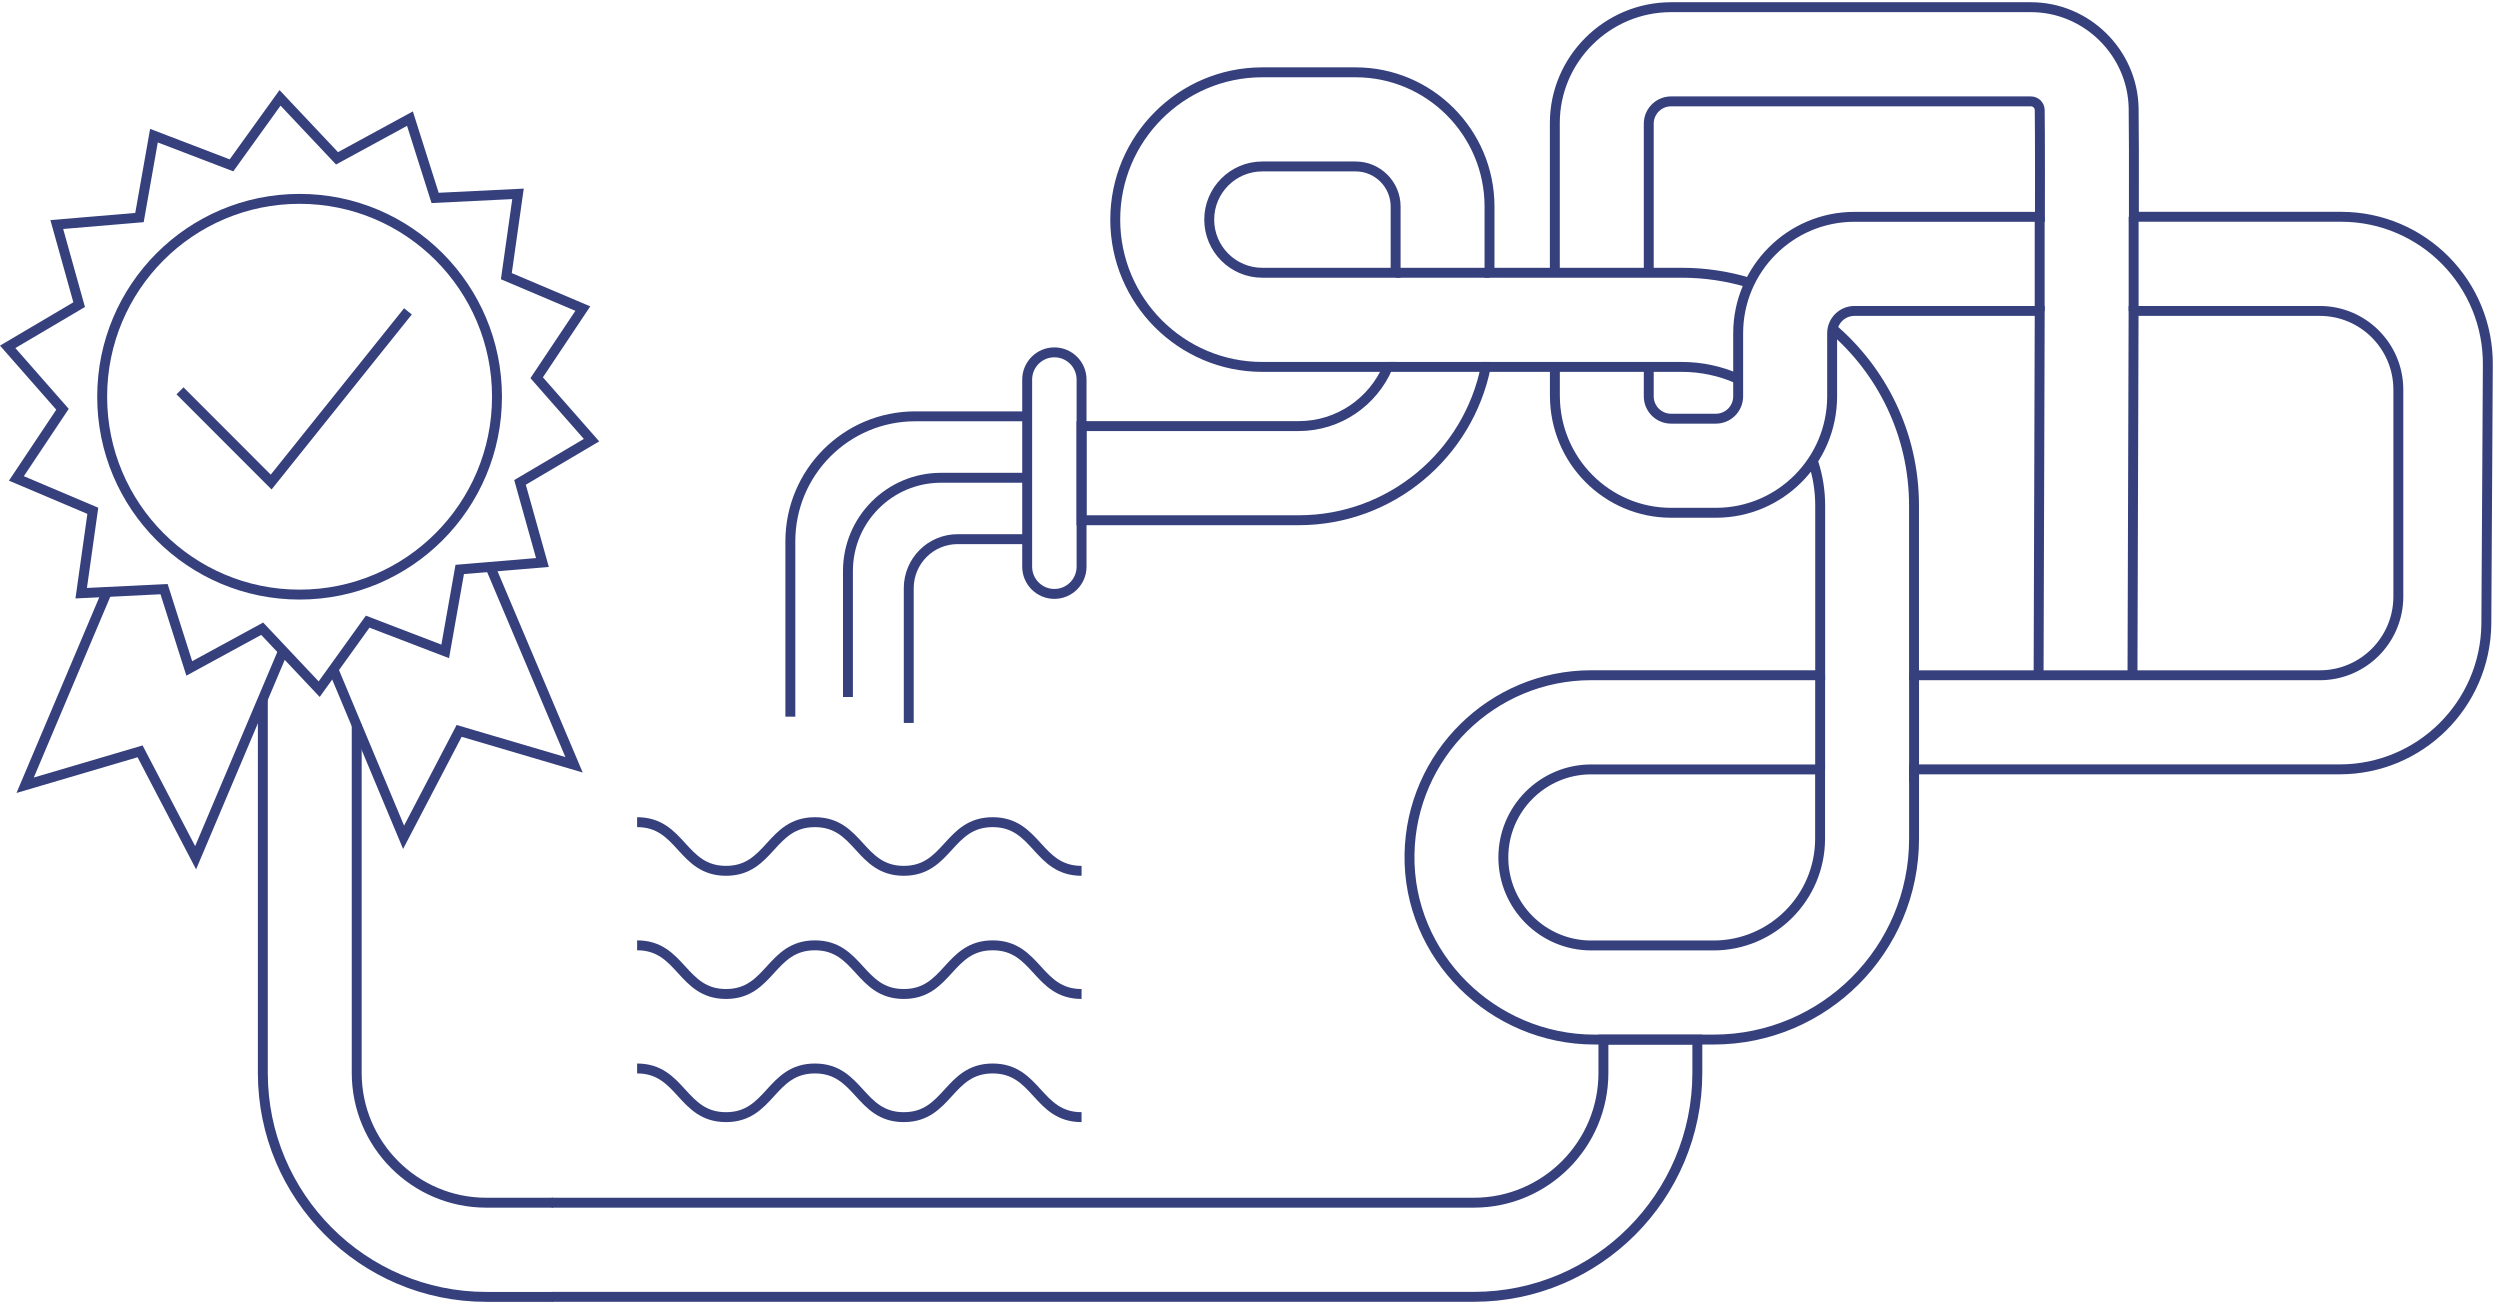 <svg width="252" height="132" viewBox="0 0 252 132" fill="none" xmlns="http://www.w3.org/2000/svg">
<path d="M64.222 82.875C68.702 82.875 68.702 87.779 73.182 87.779C77.662 87.779 77.662 82.875 82.142 82.875C86.622 82.875 86.622 87.779 91.102 87.779C95.582 87.779 95.582 82.875 100.062 82.875C104.542 82.875 104.542 87.779 109.022 87.779" stroke="#35407D" stroke-miterlimit="10"/>
<path d="M64.222 95.289C68.702 95.289 68.702 100.194 73.182 100.194C77.662 100.194 77.662 95.289 82.142 95.289C86.622 95.289 86.622 100.194 91.102 100.194C95.582 100.194 95.582 95.289 100.062 95.289C104.542 95.289 104.542 100.194 109.022 100.194" stroke="#35407D" stroke-miterlimit="10"/>
<path d="M64.222 107.703C68.702 107.703 68.702 112.608 73.182 112.608C77.662 112.608 77.662 107.703 82.142 107.703C86.622 107.703 86.622 112.608 91.102 112.608C95.582 112.608 95.582 107.703 100.062 107.703C104.542 107.703 104.542 112.608 109.022 112.608" stroke="#35407D" stroke-miterlimit="10"/>
<path d="M109.022 38.265C109.022 36.747 107.794 35.517 106.28 35.517C104.766 35.517 103.539 36.747 103.539 38.265V57.119C103.539 58.637 104.766 59.867 106.28 59.867C107.794 59.867 109.022 58.637 109.022 57.119V38.265Z" stroke="#35407D" stroke-miterlimit="10"/>
<path d="M103.539 41.966H92.251C85.3 41.966 79.667 47.612 79.667 54.579V72.238" stroke="#35407D" stroke-miterlimit="10"/>
<path d="M103.539 48.16H94.85C89.673 48.16 85.473 52.366 85.473 57.559V70.258" stroke="#35407D" stroke-miterlimit="10"/>
<path d="M103.88 54.346H96.534C93.809 54.346 91.602 56.558 91.602 59.289V72.872" stroke="#35407D" stroke-miterlimit="10"/>
<path d="M175.108 38.153C173.399 37.402 171.51 36.984 169.526 36.984H149.764C147.991 45.788 140.214 52.439 130.914 52.439H109.018V42.949H130.914C134.947 42.949 138.411 40.486 139.9 36.984H127.23C119.062 36.984 112.417 30.324 112.417 22.137C112.417 13.95 119.062 7.29 127.23 7.29H136.647C144.087 7.29 150.143 13.359 150.143 20.817V27.494H169.526C171.867 27.494 174.126 27.839 176.261 28.482M160.389 77.556C155.509 77.556 151.537 81.538 151.537 86.429C151.537 91.321 155.509 95.302 160.389 95.302H172.723C178.645 95.302 183.465 90.471 183.465 84.536V77.556H160.389ZM127.235 16.779C124.287 16.779 121.89 19.182 121.89 22.137C121.89 25.091 124.287 27.494 127.235 27.494H140.679V20.817C140.679 18.591 138.871 16.779 136.651 16.779H127.235Z" stroke="#35407D" stroke-miterlimit="10"/>
<path d="M140.675 27.494H150.143" stroke="#35407D" stroke-miterlimit="10"/>
<path d="M139.9 36.984H150.143" stroke="#35407D" stroke-miterlimit="10"/>
<path d="M183.47 68.067V77.556" stroke="#35407D" stroke-miterlimit="10"/>
<path d="M192.938 68.067V78.846" stroke="#35407D" stroke-miterlimit="10"/>
<path d="M30.198 59.936C41.188 59.936 50.097 51.006 50.097 39.99C50.097 28.975 41.188 20.045 30.198 20.045C19.207 20.045 10.298 28.975 10.298 39.99C10.298 51.006 19.207 59.936 30.198 59.936Z" stroke="#35407D" stroke-miterlimit="10"/>
<path d="M18.144 39.395L27.332 48.591L41.12 31.385" stroke="#35407D" stroke-miterlimit="10"/>
<path d="M44.877 65.66L37.062 62.662L32.173 69.469L26.428 63.374L19.078 67.377L16.538 59.384L8.185 59.794L9.356 51.49L1.652 48.225L6.3 41.254L0.774 34.961L7.979 30.708L5.724 22.633L14.059 21.93L15.518 13.674L23.334 16.667L28.227 9.865L33.972 15.96L41.323 11.957L43.858 19.95L52.215 19.54L51.04 27.839L58.748 31.105L54.096 38.075L59.626 44.368L52.417 48.626L54.677 56.701L46.341 57.4L44.877 65.66Z" stroke="#35407D" stroke-miterlimit="10"/>
<path d="M49.374 57.024L57.865 77.091L46.28 73.674L40.681 84.398L33.623 67.528" stroke="#35407D" stroke-miterlimit="10"/>
<path d="M10.84 59.517L2.534 79.153L14.119 75.736L19.718 86.46L28.567 65.552" stroke="#35407D" stroke-miterlimit="10"/>
<path d="M205.491 68.037C205.491 67.821 205.56 42.867 205.603 31.342H186.925C185.686 31.342 184.679 32.351 184.679 33.593V39.947C184.679 46.43 179.433 51.688 172.965 51.688H168.446C161.986 51.688 156.732 46.422 156.732 39.874V36.984M184.597 33.02C189.693 37.329 192.933 43.769 192.933 50.959V68.067H233.83C238.207 68.067 241.753 64.513 241.753 60.126V39.283C241.753 34.896 238.207 31.342 233.83 31.342H215.066C215.028 42.596 214.959 67.092 214.955 67.959M156.727 27.598V12.393C156.727 5.991 161.982 0.725 168.442 0.725H204.721C210.328 0.725 214.972 5.297 215.071 10.913C215.101 12.591 215.105 16.736 215.097 21.852H235.986C244.219 21.852 250.868 28.594 250.773 36.846L250.623 62.904C250.528 71.022 243.935 77.552 235.836 77.552H192.938V84.531C192.938 95.721 183.887 104.788 172.728 104.788H160.721C150.47 104.788 141.901 96.381 142.078 86.106C142.25 76.129 150.401 68.062 160.398 68.062H183.474V50.955C183.474 49.446 183.233 47.987 182.79 46.624L182.738 46.417M166.195 36.984V39.952C166.195 41.194 167.202 42.203 168.442 42.203H172.96C174.2 42.203 175.207 41.194 175.207 39.952V33.598C175.207 27.123 180.461 21.856 186.921 21.856H205.624C205.624 20.217 205.629 18.682 205.629 17.301C205.629 14.407 205.62 12.181 205.603 11.086C205.594 10.607 205.198 10.219 204.721 10.219H168.442C167.202 10.219 166.195 11.228 166.195 12.47V27.602" stroke="#35407D" stroke-miterlimit="10"/>
<path d="M55.602 121.231H148.576C155.772 121.231 161.624 115.364 161.624 108.152V104.792H171.092V108.152C171.092 120.597 160.992 130.72 148.576 130.72H55.602" stroke="#35407D" stroke-miterlimit="10"/>
<path d="M26.493 70.5V108.156C26.493 120.601 36.594 130.725 49.01 130.725H55.749" stroke="#35407D" stroke-miterlimit="10"/>
<path d="M55.745 121.231H49.005C41.81 121.231 35.957 115.364 35.957 108.152V73" stroke="#35407D" stroke-miterlimit="10"/>
<path d="M205.599 31.342V21.852" stroke="#35407D" stroke-miterlimit="10"/>
<path d="M215.07 31.342V21.852" stroke="#35407D" stroke-miterlimit="10"/>
</svg>
